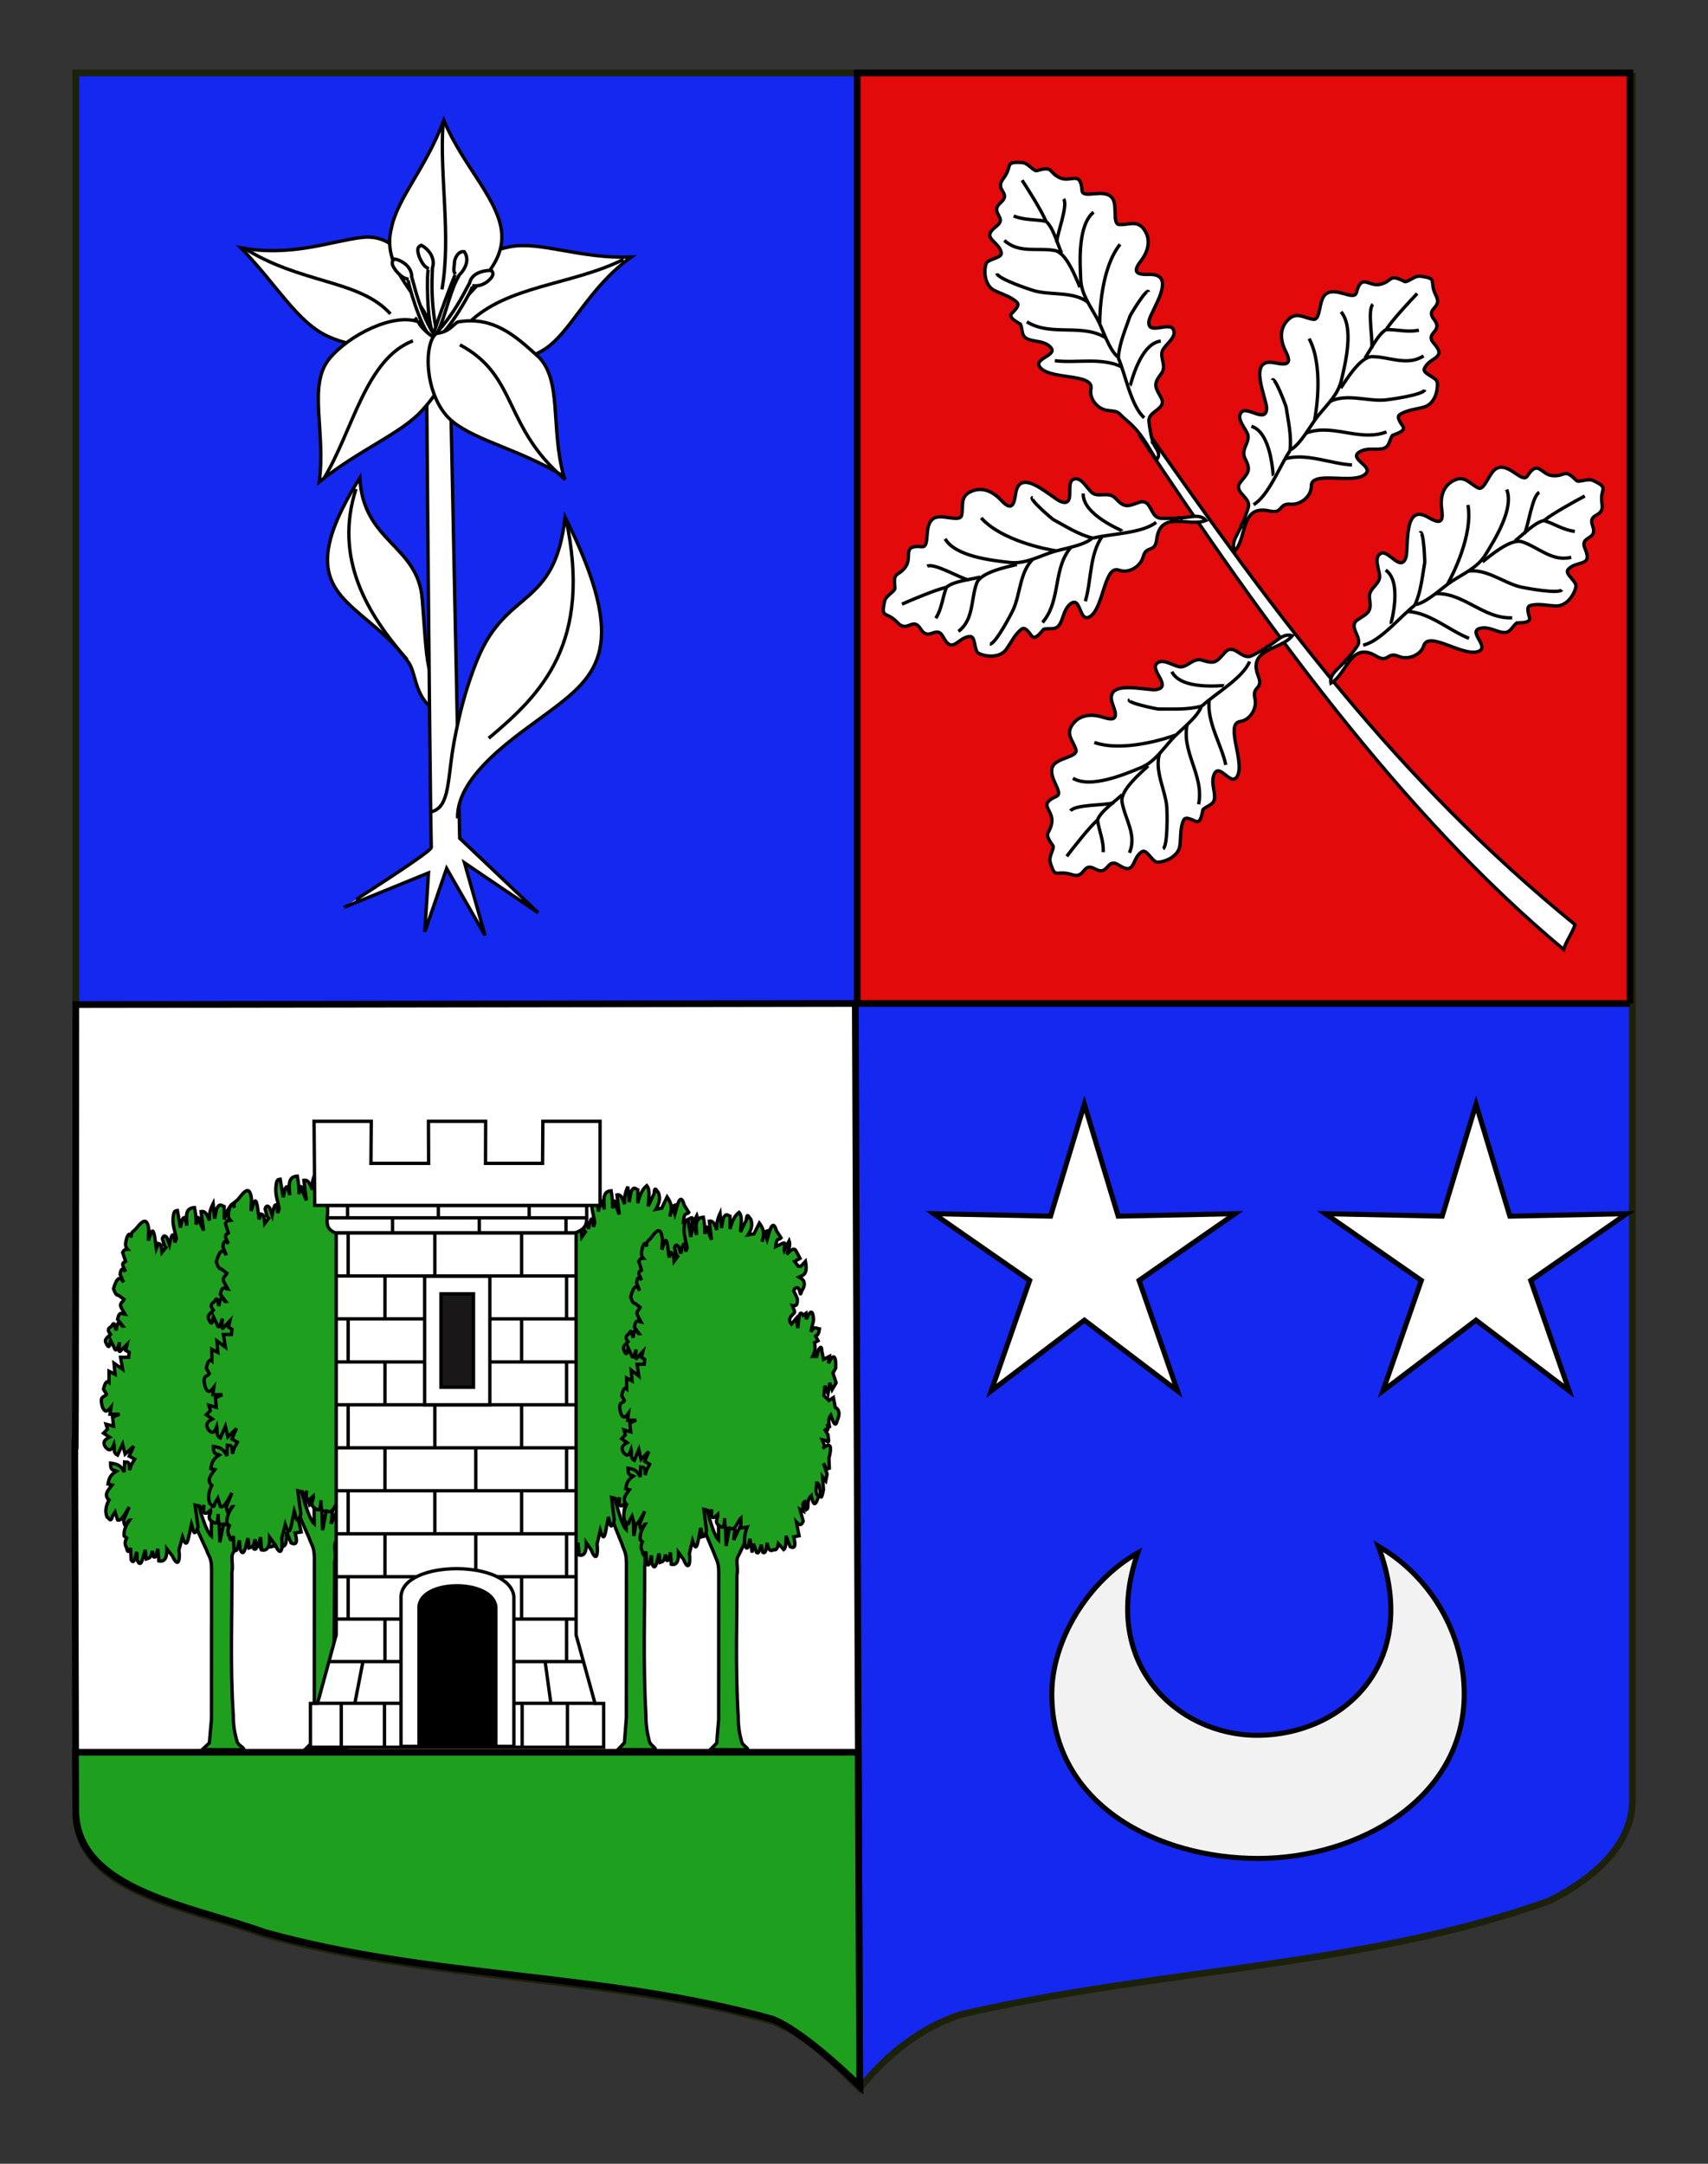 <?xml version="1.0" encoding="utf-8"?>
<!-- Generator: Adobe Illustrator 15.1.0, SVG Export Plug-In . SVG Version: 6.00 Build 0)  -->
<!DOCTYPE svg PUBLIC "-//W3C//DTD SVG 1.1//EN" "http://www.w3.org/Graphics/SVG/1.1/DTD/svg11.dtd">
<svg version="1.1" id="Blason_Martini" xmlns="http://www.w3.org/2000/svg" xmlns:xlink="http://www.w3.org/1999/xlink" x="0px"
	 y="0px" width="255.119px" height="323.148px" viewBox="0 0 255.119 323.148" enable-background="new 0 0 255.119 323.148"
	 xml:space="preserve">
<rect x="0" y="0" width="255.119" height="323.148" fill="#333333" stroke="none"/>
<path fill="#1428F0" stroke="#1C2209" d="M243.819,10.891c-78,0-154.501,0-232.501,0c0,135.583,0,149.083,0,259.75
	c0,12.043,17.098,14.25,28.1,18.25c25,7,51,6,76,13c5,2,9,6,12.997,10c4-5,9-9,15-11c30-7,60-7,88-17c6-3,12.406-8,12.406-15
	C243.819,245.35,243.819,147.266,243.819,10.891"/>
<polyline fill="#E20A0A" stroke="#000000" points="243.451,149.864 128.048,149.864 128.048,10.891 243.451,10.891 243.451,149.864 
	"/>
<path fill="#FFFFFF" stroke="#000000" d="M11.317,150.034c0,135.583-0.324-0.172,0,120.271c0.032,12.043,17.098,14.25,28.1,18.25
	c25,7,51,6,76,13c5,2,12.997,10,12.997,10l-0.662-161.692L11.317,150.034z"/>
<g id="Lys">
	<path id="path6021" fill="#FFFFFF" stroke="#000000" stroke-width="0.5" d="M66.968,103.353c-3.4-0.83-3.167-4.795-3.902-13.889
		c-0.658-8.135-8.835-8.447-9.317-18.102c-8.365,13.363-4.433,16.617,1.036,21.214c2.054,1.726,4.324,3.641,6.243,6.348
		c1.054,1.489,0.894,4.323,2.97,6.392"/>
	<path id="path6183" fill="#FFFFFF" stroke="#000000" stroke-width="0.5" d="M53.17,73.029c-3.312,10.358,1.637,18.616,7.644,25.48"
		/>
	<path id="path5941" fill="#FFFFFF" stroke="#000000" stroke-width="0.5" d="M51.326,135.533l12.68-5.173l-0.559,8.805l3.264-9.473
		l5.74,10.012l-3.071-10.846l11.012,7.459l-11.731-11.13l-1.752-85.65c0,0-3.323-1.108-3.323,0c0,1.036,0.582,76.805,0.837,87.019
		C64.439,127.264,51.303,135.509,51.326,135.533z"/>
	<path id="path5943" fill="#FFFFFF" stroke="#000000" stroke-width="0.5" d="M64.471,121.218c2.782-0.69,2.345-5.025,3.348-10.387
		c0.658-3.519,1.602-7.72,3.489-12.33c4.404-10.753,11.538-7.469,13.105-21.27c9.682,19.442,4.894,23.611-2.38,29.063
		c-4.57,3.429-13.891,9.357-13.684,15.917"/>
	<path id="path6181" fill="none" stroke="#000000" stroke-width="0.5" d="M84.547,77.499c3.9,18.46-3.525,26.052-11.544,32.75"/>
	<path id="path5874" fill="#FFFFFF" stroke="#000000" stroke-width="0.5" d="M74.59,51.574c-2.072,0.5-3.882,1.816-6.574,0.39
		c1.001,3.062-0.983,4.47-3.404,5.638c-1.351-1.833-3.789-3.249-2.404-6.132c-2.661,1.231-4.754,0.585-6.412-1.496
		c1.471-2.706,3.2-3.91,5.089-4.181c-1.642-1.938-0.977-4.27-0.56-6.562c2.226,0.828,4.857,1.271,5.548,3.547
		c1.532-2.477,3.841-2.386,6.068-2.559c-0.289,2.157,1.484,4.565-1.66,6.374C73.567,47.498,73.823,49.641,74.59,51.574z"/>
	<g id="g5834" transform="matrix(0.875,0.483,0.483,-0.875,-332.438,634.974)">
		<path id="path5836" fill="#FFFFFF" stroke="#000000" stroke-width="0.5" d="M67.336,707.017
			c6.315-1.785,10.845-0.877,13.258,3.473c2.304,4.151,1.29,11.24,4.732,18.422c-6.53-3.953-13.079-4.451-16.631-7.428
			c-3.583-3-4.914-6.766-3.312-12.07"/>
		<path id="path5838" fill="#FFFFFF" stroke="#000000" stroke-width="0.5" d="M84.487,728.043
			c-4.909-7.114-13.425-11.822-15.683-19.552"/>
	</g>
	<g id="g5840">
		<path id="path5842" fill="#FFFFFF" stroke="#000000" stroke-width="0.5" d="M62.31,47.456c-4.663,4.619-8.651,4.834-13.205,2.832
			c-4.701-2.064-7.822-7.876-13.137-13.279c7.628,1.397,13.601-1.037,18.149-1.553c4.643-0.525,7.573,3.541,8.741,8.96"/>
		<path id="path5844" fill="#FFFFFF" stroke="#000000" stroke-width="0.5" d="M36.326,36.962c8.527,5.481,17.305,4.733,21.993,9.917
			"/>
	</g>
	<path id="path5854" fill="#FFFFFF" stroke="#000000" stroke-width="0.5" d="M67.085,47.397c3.005-4.229,7.963-7.15,7.874-12.134
		c-0.09-5.134-5.743-10.308-8.675-17.296c-2.67,7.15-6.87,11.526-7.812,16.063c-1.455,5.81,3.388,9.104,5.909,14.421"/>
	<path id="path5856" fill="#FFFFFF" stroke="#000000" stroke-width="0.5" d="M66.176,18.495c-0.546,7.631,1.246,16.856-0.165,24.73"
		/>
	<path id="path5877" fill="#FFFFFF" stroke="#000000" stroke-width="0.5" d="M64.73,49.588c-0.971-0.754-1.043-9.499-0.695-9.46
		c-0.614-0.269-0.965-0.75-1.406-1.754c-0.149-0.512-0.551-1.454,0.311-1.743c1.208,0.646,2.108,2.047,1.652,3.365l-0.028,0.967
		c-0.125,2.436,0.034,5.417,0.551,7.999l0.272,0.899"/>
	<path id="path5881" fill="#FFFFFF" stroke="#000000" stroke-width="0.5" d="M65.541,50.086c1.218-0.159,5.339-7.287,5.02-7.432
		c0.666,0.079,1.35,0.044,2.24-0.594c0.388-0.367,1.208-0.977,0.612-1.661c-1.367-0.055-2.993,0.493-3.266,1.859l-0.465,0.852
		c-1.125,2.162-2.406,4.275-4.159,6.243l-0.69,0.635"/>
	<path id="path5885" fill="#FFFFFF" stroke="#000000" stroke-width="0.5" d="M64.757,50.029c0.086-0.885,3.208-9.195,3.288-9.087
		c-0.433-0.512-0.193-0.823-0.15-1.917c0.092-0.525,0.545-1.561,1.446-1.44c0.8,1.11,0.248,2.503-0.741,3.487l-0.45,0.857
		c-1.043,2.179-1.678,5.31-2.769,7.708l-0.111,0.694"/>
	<path id="path5883" fill="#FFFFFF" stroke="#000000" stroke-width="0.5" d="M64.248,50.049c-1.153-0.428-3.58-8.298-3.235-8.365
		c-0.665-0.072-1.146-0.428-1.869-1.248c-0.297-0.445-0.961-1.222-0.227-1.756c1.344,0.254,2.625,1.318,2.585,2.712l0.266,0.932
		c0.613,2.357,1.389,4.705,2.659,7.013l0.531,0.774"/>
	<path id="path5848" fill="#FFFFFF" stroke="#000000" stroke-width="0.5" d="M64.76,49.962c0.625,1.195-2.145-1.146-2.234-1.886
		c-3.706-1.429-10.468,1.983-13.349,5.528c-3.236,3.984-0.472,10.87-1.498,18.379c5.933-4.802,12.198-7.204,15.313-10.633
		C66.134,57.892,68.164,54.454,64.76,49.962z"/>
	<path id="path5850" fill="#FFFFFF" stroke="#000000" stroke-width="0.5" d="M48.358,71.489c4.38-7.215,6.235-17.842,13.317-20.589"
		/>
	<path id="path5826" fill="#FFFFFF" stroke="#000000" stroke-width="0.5" d="M65.206,49.795c1.933-0.203,2.447-1.341,3.195-1.716
		c5.348-0.911,8.624,2.156,11.834,5.032c3.823,3.427,1.943,10.705,3.977,18.006c-6.53-3.954-12.824-5.203-16.476-8.053
		C63.293,59.593,63.212,51.107,65.206,49.795z"/>
	<path id="path8119" fill="#FFFFFF" stroke="#000000" stroke-width="0.5" d="M68.697,51.498c8.738,4.657,6.384,12.257,15.753,20.144
		"/>
</g>
<path fill="#F2F2F2" stroke="#000000" stroke-width="0.75" d="M157.106,252.978c0,16.716,16.041,24.571,30.801,24.571
	c14.918,0,30.8-8.858,30.8-24.571c0-8.795-4.813-17.386-12.833-22.064c6.576,17.551-5.294,28.249-18.128,28.249
	c-11.709,0-23.581-10.53-17.806-27.247C162.562,236.094,157.106,244.954,157.106,252.978z"/>
<polygon fill="#FFFFFF" stroke="#000000" stroke-width="0.75" points="220.47,164.915 225.519,181.629 242.974,181.264 
	228.638,191.228 234.378,207.716 220.47,197.162 206.564,207.716 212.304,191.228 197.97,181.264 215.421,181.629 "/>
<polygon fill="#FFFFFF" stroke="#000000" stroke-width="0.75" points="161.97,164.915 167.019,181.629 184.474,181.264 
	170.138,191.228 175.878,207.716 161.97,197.162 148.064,207.716 153.804,191.228 139.47,181.264 156.921,181.629 "/>
<g>
	<path id="Tige" fill="#FFFFFF" stroke="#000000" stroke-width="0.5" stroke-miterlimit="10" d="M170.222,65.029
		c18.256,27.554,38.953,56.422,63.338,76.771c0.199-0.926,1.483-2.795,1.683-3.718c-26.795-21.854-44.587-46.055-64.374-74.365
		C170.653,64.155,170.437,64.591,170.222,65.029z"/>
	<g id="Feuille_2_">
		<path id="path23_2_" fill="#FFFFFF" stroke="#000000" stroke-width="0.5" d="M172.128,65.525c0.008,1.289,1.604,1.989,0.602,3.168
			c-1.479-2.375-2.306-4.095-4.336-5.812c-1.625-1.371-1.028-1.396-2.912-1.579c-1.52-0.146-2.83-1.75-2.532-3.221
			c0.489-2.424-6.384-1.259-7.685-3.347c-0.849-1.365,3.412-1.713,1.267-3.203c-0.86-0.597-1.999-0.501-2.951-0.862
			c-1.126-0.425-0.761-1.395-1.169-2.266c-0.303-0.22-1.871-0.92-1.301-1.577c0.244-0.28,1.272-1.159,0.826-1.626
			c-0.862-0.904-2.369-1.281-3.453-1.847c-1.313-0.687-1.59-2.611-1.209-3.922c0.234-0.806,2.449-0.842,2.281-1.688
			c-0.365-1.841-3.158-2.092-0.727-3.955c1.747-1.34-1.135-1.961,0.639-3.52c1.68-1.479-0.977-1.818,0.365-3.556
			c1.547-2.006,0.025-2.58,2.85-2.43c0.91,0.048,1.696,1.351,2.209,1.2c2.533-0.744,1.639,0.225,3.385,1.058
			c1.668,0.798,3.121-1.165,3.338,1.889c0.097,1.379,3.23-0.379,4.48,1.092c0.893,1.047-0.022,3.958,1.104,4.02
			c1.372,0.074,2.653-0.713,3.667,0.696c1.152,1.602,0.604,3.354-0.479,4.77c-1.324,1.736-0.56,2.016,1.299,1.977
			c4.311-0.09,0.177,5.483-0.058,6.911c-0.374,2.278,2.888,0.175,3.574,1.206c0.791,1.186-1.289,2.421-1.597,3.331
			c-0.353,1.051,0.686,2.273-0.135,3.354c-1.213,1.592-0.986,1.906-0.052,3.587c0.929,1.67-1.632,1.921-1.808,3.302
			C171.55,63.173,172.134,66.23,172.128,65.525C172.136,66.828,172.128,65.431,172.128,65.525z"/>
		<path id="path26_27_" fill="#FFFFFF" stroke="#000000" stroke-width="0.5" d="M158.56,37.794
			c-0.549-1.216-1.264-3.886-2.328-4.734c-1.594-0.331-3.291-0.153-4.816-0.813"/>
		<path id="path26_26_" fill="#FFFFFF" stroke="#000000" stroke-width="0.5" d="M161.306,42.893
			c-0.617-1.428-2.018-5.15-3.744-5.476c-2.498-0.471-5.434,0.483-7.541-1.518"/>
		<path id="path26_25_" fill="#FFFFFF" stroke="#000000" stroke-width="0.5" d="M162.606,45.216
			c-2.203-1.737-5.446-1.089-8.01-1.759c-0.652-0.171-5.594-1.807-5.688-2.624"/>
		<path id="path26_24_" fill="#FFFFFF" stroke="#000000" stroke-width="0.5" d="M165.531,50.688
			c-3.647-2.592-8.337-0.292-12.152-2.617"/>
		<path id="path26_23_" fill="#FFFFFF" stroke="#000000" stroke-width="0.5" d="M163.142,53.82"/>
		<path id="path26_22_" fill="#FFFFFF" stroke="#000000" stroke-width="0.5" d="M167.584,54.81
			c-3.004-1.493-6.821-0.532-10.03-0.938"/>
		<path id="path26_21_" fill="#FFFFFF" stroke="#000000" stroke-width="0.5" d="M170.911,62.389
			c-1.969-1.719-2.828-6.545-3.863-8.903"/>
		<path id="path26_20_" fill="#FFFFFF" stroke="#000000" stroke-width="0.5" d="M173.377,50.943
			c-3.142,0.368-4.479,6.565-4.565,6.631"/>
		<path id="path26_19_" fill="#FFFFFF" stroke="#000000" stroke-width="0.5" d="M152.664,26.915
			c0.952,1.457,2.874,4.487,3.548,6.089"/>
		<path id="path27_3_" fill="#FFFFFF" stroke="#000000" stroke-width="0.5" d="M163.343,31.687
			c-2.351,1.952-2.048,7.355-1.914,10.09c0.103,2.149,1.385,3.848,2.448,5.801c0.834,1.53,1.769,4.708,3.165,5.8
			c0.169-2.16,1.059-4.174,1.758-6.197c0.068-0.192,2.566-4.354,2.76-3.566"/>
		<path id="path28_6_" fill="#FFFFFF" stroke="#000000" stroke-width="0.5" d="M158.875,29.714c0.699,0.988-1.044,5.311-1.026,6.498
			"/>
		<path id="path28_5_" fill="#FFFFFF" stroke="#000000" stroke-width="0.5" d="M167.3,36.495
			c-2.807,3.486-3.049,10.209-3.027,11.792"/>
	</g>
	<g id="Feuille_1_">
		<path id="path23" fill="#FFFFFF" stroke="#000000" stroke-width="0.5" d="M185.474,78.227c-0.135,0.692,1-2.207,1.033-2.705
			c0.079-1.392-2.392-2.106-1.174-3.579c1.227-1.48,1.506-1.747,0.607-3.534c-0.61-1.213,0.633-2.225,0.479-3.322
			c-0.133-0.952-1.954-2.546-0.958-3.567c0.861-0.888,3.682,1.778,3.733-0.531c0.03-1.444-3.011-7.682,1.209-6.803
			c1.821,0.38,2.625,0.245,1.641-1.703c-0.804-1.591-1.026-3.415,0.402-4.779c1.254-1.198,2.368-0.188,3.731-0.012
			c1.121,0.146,0.754-2.883,1.822-3.749c1.499-1.216,4.255,1.086,4.605-0.253c0.772-2.961,1.842-0.766,3.629-1.243
			c1.867-0.5,1.166-1.615,3.52-0.419c0.477,0.242,1.487-0.896,2.393-0.775c2.804,0.37,1.203,0.655,2.355,2.91
			c0.999,1.954-1.674,1.801-0.292,3.562c1.457,1.855-1.491,1.938-0.019,3.574c2.047,2.278-0.743,2.015-1.438,3.758
			c-0.319,0.801,1.851,1.242,1.933,2.074c0.135,1.359-0.49,3.201-1.906,3.636c-1.169,0.357-2.719,0.452-3.734,1.182
			c-0.525,0.377,0.327,1.429,0.516,1.75c0.441,0.751-1.229,1.151-1.566,1.312c-0.561,0.782-0.381,1.804-1.562,2.015
			c-1.004,0.181-2.105-0.124-3.062,0.307c-2.38,1.072,1.742,2.194,0.658,3.38c-1.66,1.817-8.205-0.589-8.166,1.884
			c0.022,1.499-1.562,2.837-3.082,2.702c-1.882-0.166-1.077,1.487-3.147,1.019c-4.406-0.996-3.299,3.889-5.188,5.954
			C183.673,80.925,185.23,79.492,185.474,78.227C185.49,78.133,185.228,79.507,185.474,78.227z"/>
		<path id="path26_4_" fill="#FFFFFF" stroke="#000000" stroke-width="0.5" d="M211.935,49.307
			c-1.621,0.367-3.258-0.117-4.887-0.084c-1.199,0.639-2.392,3.134-3.156,4.229"/>
		<path id="path26_5_" fill="#FFFFFF" stroke="#000000" stroke-width="0.5" d="M212.636,53.156
			c-2.438,1.579-5.148,0.104-7.691,0.109c-1.756,0.005-3.816,3.406-4.684,4.695"/>
		<path id="path26_9_" fill="#FFFFFF" stroke="#000000" stroke-width="0.5" d="M212.824,58.21c-0.242,0.785-5.399,1.488-6.073,1.536
			c-2.643,0.189-5.713-1.043-8.195,0.262"/>
		<path id="path26_6_" fill="#FFFFFF" stroke="#000000" stroke-width="0.5" d="M207.103,64.504
			c-4.176,1.584-8.363-1.534-12.426,0.348"/>
		<path id="path26_8_" fill="#FFFFFF" stroke="#000000" stroke-width="0.5" d="M196.452,68.366"/>
		<path id="path26_10_" fill="#FFFFFF" stroke="#000000" stroke-width="0.5" d="M201.937,69.441
			c-3.229-0.188-6.805-1.832-10.032-0.916"/>
		<path id="path26_7_" fill="#FFFFFF" stroke="#000000" stroke-width="0.5" d="M192.675,67.322
			c-1.453,2.129-3.181,6.718-5.432,8.045"/>
		<path id="path26_2_" fill="#FFFFFF" stroke="#000000" stroke-width="0.5" d="M190.19,71.018c-0.073-0.078-0.252-6.417-3.274-7.354
			"/>
		<path id="path26_1_" fill="#FFFFFF" stroke="#000000" stroke-width="0.5" d="M207.079,49.173c0.956-1.451,3.4-4.076,4.604-5.337"
			/>
		<path id="path27_1_" fill="#FFFFFF" stroke="#000000" stroke-width="0.5" d="M190.044,56.791c0.335-0.738,2.029,3.81,2.061,4.012
			c0.32,2.117,0.822,4.261,0.593,6.413c1.575-0.814,3.075-3.768,4.174-5.121c1.405-1.725,2.976-3.158,3.474-5.254
			c0.631-2.664,1.918-7.919-0.035-10.269"/>
		<path id="path28_2_" fill="#FFFFFF" stroke="#000000" stroke-width="0.5" d="M204.884,52.027c0.234-1.165-0.686-5.735,0.18-6.578"
			/>
		<path id="path28_1_" fill="#FFFFFF" stroke="#000000" stroke-width="0.5" d="M196.355,62.719c0.311-1.55,1.307-8.205-0.818-12.146
			"/>
	</g>
	<g id="Feuille_3_">
		<path id="path23_3_" fill="#FFFFFF" stroke="#000000" stroke-width="0.5" d="M201.034,98.51c-0.344,0.615,1.643-1.781,1.827-2.246
			c0.513-1.294-1.609-2.749,0.01-3.766c1.629-1.021,1.978-1.188,1.687-3.167c-0.199-1.342,1.299-1.912,1.498-3.003
			c0.172-0.945-1.056-3.029,0.211-3.687c1.097-0.573,2.939,2.844,3.711,0.667c0.48-1.361-0.449-8.24,3.283-6.08
			c1.609,0.93,2.414,1.056,2.09-1.104c-0.263-1.763,0.101-3.562,1.883-4.411c1.568-0.744,2.309,0.563,3.55,1.161
			c1.017,0.489,1.618-2.503,2.905-2.99c1.805-0.684,3.701,2.368,4.451,1.204c1.662-2.568,1.989-0.147,3.836-0.041
			c1.931,0.111,1.615-1.168,3.473,0.706c0.377,0.379,1.695-0.384,2.518,0.016c2.545,1.229,0.936,0.998,1.322,3.502
			c0.335,2.169-2.156,1.185-1.395,3.291c0.799,2.22-2.025,1.373-1.141,3.389c1.23,2.805-1.336,1.678-2.544,3.116
			c-0.554,0.659,1.368,1.761,1.183,2.576c-0.299,1.333-1.467,2.885-2.949,2.854c-1.225-0.026-2.723-0.422-3.916-0.049
			c-0.618,0.194-0.139,1.459-0.061,1.824c0.184,0.849-1.527,0.706-1.898,0.753c-0.779,0.565-0.928,1.591-2.116,1.422
			c-1.011-0.144-1.962-0.778-3.003-0.669c-2.596,0.271,0.965,2.632-0.436,3.417c-2.148,1.203-7.607-3.133-8.346-0.773
			c-0.449,1.432-2.369,2.203-3.773,1.599c-1.736-0.749-1.49,1.073-3.31-0.021c-3.87-2.328-4.353,2.659-6.794,4.026
			C198.478,100.508,200.406,99.635,201.034,98.51C201.08,98.427,200.399,99.649,201.034,98.51z"/>
		<path id="path26_36_" fill="#FFFFFF" stroke="#000000" stroke-width="0.5" d="M235.233,79.353
			c-1.653-0.158-3.055-1.132-4.612-1.611c-1.34,0.228-3.254,2.223-4.324,3.023"/>
		<path id="path26_35_" fill="#FFFFFF" stroke="#000000" stroke-width="0.5" d="M234.69,83.227c-2.812,0.732-4.92-1.518-7.338-2.311
			c-1.668-0.547-4.69,2.038-5.918,2.99"/>
		<path id="path26_34_" fill="#FFFFFF" stroke="#000000" stroke-width="0.5" d="M233.286,88.086c-0.479,0.669-5.594-0.28-6.25-0.446
			c-2.566-0.65-5.096-2.783-7.863-2.323"/>
		<path id="path26_33_" fill="#FFFFFF" stroke="#000000" stroke-width="0.5" d="M225.877,92.267
			c-4.462,0.195-7.46-4.082-11.905-3.568"/>
		<path id="path26_32_" fill="#FFFFFF" stroke="#000000" stroke-width="0.5" d="M214.556,92.591"/>
		<path id="path26_31_" fill="#FFFFFF" stroke="#000000" stroke-width="0.5" d="M219.422,95.335
			c-3.006-1.192-5.886-3.877-9.237-4.018"/>
		<path id="path26_30_" fill="#FFFFFF" stroke="#000000" stroke-width="0.5" d="M211.294,90.415
			c-2.046,1.567-5.127,5.381-7.682,5.937"/>
		<path id="path26_29_" fill="#FFFFFF" stroke="#000000" stroke-width="0.5" d="M207.776,93.146
			c-0.043-0.099,1.773-6.173-0.803-8.012"/>
		<path id="path26_28_" fill="#FFFFFF" stroke="#000000" stroke-width="0.5" d="M230.666,77.704c1.36-1.079,4.509-2.806,6.046-3.624
			"/>
		<path id="path27_4_" fill="#FFFFFF" stroke="#000000" stroke-width="0.5" d="M212.105,79.592c0.549-0.597,0.731,4.252,0.697,4.455
			c-0.363,2.11-0.556,4.303-1.451,6.276c1.752-0.282,4.103-2.615,5.569-3.553c1.875-1.198,3.815-2.065,4.946-3.9
			c1.436-2.33,4.305-6.917,3.189-9.761"/>
		<path id="path28_8_" fill="#FFFFFF" stroke="#000000" stroke-width="0.5" d="M227.687,79.724c0.586-1.033,1.146-5.66,2.234-6.189"
			/>
		<path id="path28_7_" fill="#FFFFFF" stroke="#000000" stroke-width="0.5" d="M216.233,87.201
			c0.781-1.374,3.812-7.382,3.033-11.789"/>
	</g>
	<g id="Feuille">
		<path id="path23_1_" fill="#FFFFFF" stroke="#000000" stroke-width="0.5" d="M175.983,77.306c1.273,0.202,3.152-0.771,4.152,0.412
			c-2.584,1.07-6.801-1.636-7.365,2.846c-0.267,2.107-1.545,0.787-2.029,2.612c-0.395,1.479-2.189,2.512-3.592,1.979
			c-2.312-0.879-2.278,6.093-4.553,7.036c-1.483,0.616-1.137-3.644-2.955-1.771c-0.729,0.752-0.817,1.892-1.33,2.773
			c-0.604,1.04-1.5,0.521-2.426,0.784c-0.268,0.261-1.213,1.695-1.769,1.025c-0.236-0.288-0.935-1.445-1.47-1.081
			c-1.03,0.705-1.649,2.13-2.385,3.108c-0.889,1.183-2.836,1.142-4.066,0.553c-0.754-0.359-0.432-2.551-1.293-2.522
			c-1.875,0.059-2.579,2.772-4.021,0.07c-1.037-1.94-2.119,0.803-3.367-1.199c-1.184-1.899-1.951,0.666-3.449-0.94
			c-1.728-1.852-2.541-0.445-1.935-3.206c0.196-0.891,1.611-1.455,1.546-1.984c-0.322-2.62,0.488-1.579,1.594-3.166
			c1.059-1.517-0.642-3.271,2.404-2.986c1.379,0.129,0.155-3.248,1.807-4.244c1.179-0.709,3.902,0.667,4.148-0.436
			c0.299-1.344-0.273-2.734,1.282-3.506c1.769-0.876,3.407-0.048,4.629,1.249c1.496,1.59,1.897,0.879,2.161-0.96
			c0.613-4.27,5.441,0.718,6.809,1.182c2.188,0.738,0.644-2.821,1.771-3.329c1.3-0.589,2.179,1.665,3.029,2.113
			c0.978,0.519,2.354-0.306,3.285,0.682c1.373,1.454,1.719,1.282,3.529,0.633c1.799-0.646,1.631,1.923,2.965,2.321
			C173.569,77.495,176.683,77.416,175.983,77.306C177.271,77.512,175.892,77.292,175.983,77.306z"/>
		<path id="path26_18_" fill="#FFFFFF" stroke="#000000" stroke-width="0.5" d="M146.416,86.181
			c-1.29,0.345-4.042,0.615-5.051,1.527c-0.586,1.521-0.687,3.225-1.587,4.62"/>
		<path id="path26_17_" fill="#FFFFFF" stroke="#000000" stroke-width="0.5" d="M151.894,84.304
			c-1.508,0.375-5.408,1.151-6.012,2.801c-0.873,2.388-0.408,5.438-2.724,7.193"/>
		<path id="path26_16_" fill="#FFFFFF" stroke="#000000" stroke-width="0.5" d="M154.397,83.398
			c-2.071,1.89-1.959,5.198-3.037,7.616c-0.274,0.616-2.692,5.225-3.514,5.187"/>
		<path id="path26_15_" fill="#FFFFFF" stroke="#000000" stroke-width="0.5" d="M160.274,81.404
			c-3.152,3.174-1.648,8.178-4.561,11.562"/>
		<path id="path26_14_" fill="#FFFFFF" stroke="#000000" stroke-width="0.5" d="M162.974,84.268"/>
		<path id="path26_13_" fill="#FFFFFF" stroke="#000000" stroke-width="0.5" d="M164.673,80.048
			c-1.961,2.723-1.635,6.645-2.559,9.744"/>
		<path id="path26_12_" fill="#FFFFFF" stroke="#000000" stroke-width="0.5" d="M172.694,77.997
			c-2.018,1.664-6.92,1.728-9.414,2.364"/>
		<path id="path26_11_" fill="#FFFFFF" stroke="#000000" stroke-width="0.5" d="M161.804,73.701
			c-0.152,3.16,5.748,5.491,5.797,5.586"/>
		<path id="path26_3_" fill="#FFFFFF" stroke="#000000" stroke-width="0.5" d="M134.722,90.228c1.594-0.702,4.897-2.106,6.586-2.509
			"/>
		<path id="path27_2_" fill="#FFFFFF" stroke="#000000" stroke-width="0.5" d="M141.168,80.472c1.544,2.635,6.923,3.217,9.642,3.529
			c2.14,0.247,4.024-0.743,6.125-1.474c1.646-0.574,4.933-0.978,6.237-2.179c-2.103-0.52-3.946-1.725-5.829-2.743
			c-0.179-0.099-3.877-3.241-3.07-3.304"/>
		<path id="path28_4_" fill="#FFFFFF" stroke="#000000" stroke-width="0.5" d="M138.493,84.557c1.09-0.527,5.07,1.892,6.246,2.07"/>
		<path id="path28_3_" fill="#FFFFFF" stroke="#000000" stroke-width="0.5" d="M146.556,77.347
			c2.983,3.338,9.578,4.672,11.144,4.906"/>
	</g>
	<g id="Feuille_4_">
		<path id="path23_4_" fill="#FFFFFF" stroke="#000000" stroke-width="0.5" d="M189.189,96.602c1.213-0.438,2.383-2.199,3.83-1.649
			c-1.741,2.188-6.74,1.863-5.065,6.056c0.786,1.975-0.972,1.437-0.513,3.27c0.373,1.485-0.699,3.257-2.184,3.469
			c-2.447,0.351,0.956,6.435-0.576,8.36c-1.002,1.258-2.758-2.637-3.442-0.119c-0.275,1.013,0.198,2.052,0.178,3.07
			c-0.024,1.201-1.06,1.184-1.743,1.861c-0.107,0.358-0.238,2.07-1.05,1.753c-0.346-0.135-1.519-0.812-1.81-0.232
			c-0.561,1.115-0.411,2.662-0.582,3.874c-0.204,1.465-1.928,2.371-3.291,2.452c-0.832,0.049-1.611-2.023-2.354-1.582
			c-1.611,0.961-0.912,3.675-3.482,2.01c-1.848-1.196-1.465,1.728-3.527,0.58c-1.956-1.089-1.385,1.528-3.473,0.848
			c-2.408-0.786-2.439,0.841-3.246-1.87c-0.258-0.873,0.705-2.053,0.394-2.483c-1.552-2.138-0.339-1.619-0.141-3.542
			c0.192-1.841-2.146-2.552,0.659-3.778c1.268-0.553-1.438-2.916-0.476-4.589c0.688-1.19,3.737-1.304,3.419-2.39
			c-0.388-1.319-1.561-2.261-0.574-3.688c1.121-1.623,2.959-1.692,4.654-1.148c2.08,0.666,2.086-0.149,1.426-1.887
			c-1.531-4.032,5.107-2.006,6.529-2.264c2.273-0.411-0.801-2.779-0.062-3.77c0.854-1.143,2.713,0.403,3.675,0.385
			c1.106-0.021,1.911-1.409,3.204-0.996c1.906,0.607,2.125,0.29,3.396-1.155c1.263-1.435,2.359,0.893,3.718,0.596
			C187.167,97.936,189.855,96.361,189.189,96.602C190.415,96.158,189.101,96.633,189.189,96.602z"/>
		<path id="path26_45_" fill="#FFFFFF" stroke="#000000" stroke-width="0.5" d="M167.614,118.683
			c-0.963,0.926-3.24,2.494-3.682,3.781c0.225,1.615,0.961,3.153,0.85,4.812"/>
		<path id="path26_44_" fill="#FFFFFF" stroke="#000000" stroke-width="0.5" d="M171.496,114.388
			c-1.138,1.059-4.174,3.626-3.903,5.361c0.395,2.514,2.278,4.957,1.102,7.613"/>
		<path id="path26_43_" fill="#FFFFFF" stroke="#000000" stroke-width="0.5" d="M173.251,112.383
			c-0.9,2.657,0.801,5.497,1.029,8.136c0.058,0.673,0.174,5.876-0.562,6.24"/>
		<path id="path26_42_" fill="#FFFFFF" stroke="#000000" stroke-width="0.5" d="M177.427,107.793
			c-1.221,4.305,2.516,7.953,1.607,12.325"/>
		<path id="path26_41_" fill="#FFFFFF" stroke="#000000" stroke-width="0.5" d="M181.175,108.993"/>
		<path id="path26_40_" fill="#FFFFFF" stroke="#000000" stroke-width="0.5" d="M180.619,104.477
			c-0.397,3.331,1.787,6.604,2.479,9.764"/>
		<path id="path26_39_" fill="#FFFFFF" stroke="#000000" stroke-width="0.5" d="M186.646,98.799
			c-0.961,2.433-5.219,4.86-7.094,6.626"/>
		<path id="path26_38_" fill="#FFFFFF" stroke="#000000" stroke-width="0.5" d="M175.034,100.314
			c1.398,2.838,7.688,2.021,7.777,2.08"/>
		<path id="path26_37_" fill="#FFFFFF" stroke="#000000" stroke-width="0.5" d="M159.341,127.888
			c1.055-1.387,3.266-4.215,4.549-5.385"/>
		<path id="path27_5_" fill="#FFFFFF" stroke="#000000" stroke-width="0.5" d="M160.259,116.23
			c2.627,1.557,7.613-0.539,10.146-1.581c1.991-0.818,3.161-2.598,4.646-4.255c1.161-1.298,3.842-3.242,4.401-4.927
			c-2.091,0.564-4.286,0.403-6.429,0.423c-0.205,0.001-4.961-0.959-4.285-1.405"/>
		<path id="path28_10_" fill="#FFFFFF" stroke="#000000" stroke-width="0.5" d="M159.896,121.097c0.697-0.987,5.354-0.8,6.467-1.212
			"/>
		<path id="path28_9_" fill="#FFFFFF" stroke="#000000" stroke-width="0.5" d="M163.459,110.884
			c4.226,1.479,10.644-0.549,12.126-1.101"/>
	</g>
</g>
<g id="Bosquet_dextre">
	<g id="g7256_1_" transform="translate(-17.581,-735.996)">
		<path id="path1910_1_" fill="#1EA01E" stroke="#000000" stroke-width="0.5" d="M45.679,955.505l-1.621-2.209
			c1.448,0.947,1.002,3.817,2.629,10.022c0.347,1.318,1.106,2.747,1.735,4.141c0.279,0.871,0.758,1.148,0.766,2.824l-0.014,22.399
			l-0.322,3.615l-1.068,0.999l6.236,0.021c-0.034-0.418-0.698-0.534-0.996-1.14c-0.411-1.349-0.597-2.451-0.599-3.957
			c-0.493-7.495-0.168-14.989-0.211-21.378c0.247-1.247-0.235-2.316,0.197-2.955c0.283-0.413,1.274-2.474,1.993-3.779
			c1.803-3.273,4.459-6.392,5.002-7.138l-2.858-1.054l-4.867,9.502l0.33-2.8l1.822-9.759l-1.104,1.874l-2.312,11.596l-0.101-2.624
			l-0.235-12.289l-2.147,0.637l1.216,8.277l0.009,5.088C47.925,964.373,46.489,957.673,45.679,955.505z"/>
		<path id="path4587_1_" fill="#1EA01E" stroke="#000000" stroke-width="0.5" d="M47.388,960.914l-0.676-0.15l0.451,3.28
			c-0.66,1.845-0.742,0.241-0.976-0.446l-0.451,2.087c-0.301,1.357-0.601,0.695-0.901-0.149l-0.526,1.938
			c0.21,1.668-0.158,2.721-0.977,0.896l-0.826-1.045c0.038,1.322-0.329,1.977-1.202,1.79l-0.15-1.79
			c-0.178,0.463-0.185,1.396-0.601,1.193l-0.226-0.895c-0.201,1.189-0.566,1.07-0.902,1.191l-0.15-1.342
			c-0.333,0.939-0.593,3.007-1.202,1.491l-0.075-1.192c-0.231,0.661-0.349,2.001-0.827,1.192l-0.076-1.789
			c-0.24,0.519-0.465,0.851-0.6,0c-0.181-0.365-0.393-0.712,0-1.49l-0.375-0.299c-0.074-0.968,0.341-1.693,0.825-2.387
			c-0.3,0-0.72,1.782-0.9,0l0.826-1.938c-0.577,0.964-1.152,2.173-1.729,1.938l-0.375-1.19l-0.375,0.596
			c-0.276,1.155-0.551,0.231-0.826,0.149c-0.339-0.845-0.161-1.69,0.3-2.535c-0.837-0.745-0.145-1.491,0.451-2.234l-0.601-0.149
			c0.126-0.646,0.19-1.292,1.277-1.939c-0.374-0.196-0.923,0.085-0.901-1.19c0.716,0.13,1.449,0.126,2.028,1.341l0.075-1.49
			c0.314,0.08,0.737-0.382,0.75,1.193l0.226-0.746l0.525-0.895l-0.825-0.446l0.675-1.492l-1.277,1.192l-0.375-1.49l-0.751,1.641
			c-0.742-0.373-0.404-1.077-0.526-1.641c-0.264,0.682-0.564,1.248-1.276,0.448c-0.316-0.498-0.435-0.995,0.6-1.492l-0.901-0.596
			l0.601-0.598l-0.226-0.746l1.126,0.301l-0.15-1.343l1.052-0.447h-1.428l0.151-1.043c-0.426,0.524-0.851,0.955-1.277,0
			c-0.537-1.865,0.327-1.415,0.601-1.938l-0.451-0.745c0.203-0.923,0.472-1.325,0.825-1.044v-1.64l0.902,0.446l-0.15-1.641
			l1.277,0.896l-0.301-1.789h1.202l0.076-0.746l-0.527-0.298l0.226-0.895l-0.901,0.895c-0.465,0.61-0.264-0.501-0.225-1.192
			c-0.275,0.919-0.551,1.612-0.827,0.746l-0.525-1.044c-0.099,0.558-0.142,1.335-0.549,0.67c-0.094-0.315-0.449-0.535,0-1.044
			l0.549-0.521c-0.297-0.396-0.602-0.797,0.15-1.191c0.455-0.937,0.528,0.012,0.676,0.596c0.351-2.222,0.701-0.551,1.052-0.596
			l-0.826-1.045c0.264-1.356,0.721-0.795,1.127-0.746l-0.525-0.895c-0.456-0.802,0.21-0.92,0.375-1.342l-0.826-0.596
			c-0.218-0.027-0.434-0.04-0.756-1.003c0.502-1.752,1.004-1.896,1.507-0.937l-0.525-1.192c0.131-1.145,0.485-0.751,0.825-0.447
			l-0.375-0.745c-0.199-0.651,0.179-0.585,0.375-0.746l-0.451-1.341c0.251-0.531,0.5-0.421,0.751-0.446
			c-0.472-0.479-0.307-1.06-0.151-1.641c0.25-0.746,0.501-0.896,0.751-0.15c0,0-0.298-0.608,0.376-1.043
			c0.478-0.309,1.863-2.856,2.178-0.147l-0.076,1.639c0.326-0.798,0.651-2.483,0.977-0.447l0.226,1.642l0.3-0.746
			c0.524,0.062,0.458,0.776,0.526,1.343l0.601-0.746c-0.283-0.233-0.372-0.85-0.525-1.341c0.225-0.609,0.45-0.372,0.676-0.15
			l0.375,1.044c0.32-1.646,0.653-2.066,0.825-0.299l0.226-0.595c-0.208-1.119-0.679-2.121-0.451-3.43
			c0.091-0.758,0.355-0.709,0.601-0.745l0.451,2.534c0.158-0.598,0.197-1.479,0.601-1.491l0.375,1.191
			c-0.067-1.221-0.387-2.601,1.126-2.684c0.238,1.167,0.271,1.927,0.226,2.533c0.16-0.436,0.268-1.854,0.525-0.446l0.602,1.343
			l-0.376-2.834c0.716-0.129,0.969,0.66,1.277,1.343c-0.136-0.847,0.096-1.688,0.525-2.534l0.226,2.235l0.3-1.489
			c0.495-0.893,0.78-0.395,1.126-0.3v1.938c0.418-1.504,0.944-2.147,1.502-2.533c0.632,0.677,0.291,1.906,0.225,2.98l0.977-1.789
			c0.125-1.375,0.48-0.318,0.75-0.149c0.369,0.925,0.032,1.673-0.45,2.386l0.976-0.149l0.902-1.639
			c0.498,0.646,0.99,1.301,0.45,2.832c0.176-0.678,0.249-1.494,0.826-1.641c-0.191,0.639-0.128,1.023,0,1.343
			c0.386-1.211,0.908-3.432,1.578-1.343l0.75,1.043c-0.305,0.41-0.74-0.21-0.901,1.343l1.052-0.447
			c0.919-0.492,0.252,0.694,0.375,1.043l0.826-1.49c0.223,0.523-0.04,1.288-0.375,2.087c0.852-0.959,1.332-0.994,1.577-0.446
			l0.601,1.044l-0.902,0.446l0.602,0.746h0.45l0.752-0.746c0.419,2.034-0.386,2.098-1.052,2.387c0.906,0.425,1.162,1.08,0.451,2.087
			c-0.469,1.529-0.045-1.157-1.202-0.299l-0.15,0.299l0.602,1.191c0.103,1.167-0.35,1.133-0.827,1.045l0.375,0.894
			c0.188,0.411-1.492,0.858-0.524,1.938l0.825-0.896l0.226,1.49c0.185-1.077,0.168-3.057,0.901-1.938l0.451-0.299l0.076,0.895
			c0.824-1.71,1.129-1.127,1.201,0.15l-0.451,1.788c0.583-0.999,0.974-0.479,1.426-0.446c-0.125,0.789-0.355,1.168-0.75,0.894
			l0.526,0.895l-0.601,0.3c0.232,0.86,0.029,1.505-0.301,2.085h0.676l0.3-1.041c0.67-0.87,0.459,0.169,0.602,0.446l0.225,1.043
			l0.977-0.448l-0.151,1.044c0.637-1.203,1.304-1.631,1.202,0.746l-0.451,0.745l0.526,1.491l-0.676,1.043l-0.376-1.043l-0.3,1.641
			l-0.526-1.193l-0.15,1.492l0.827,0.744l0.751-0.446l0.3,1.491c0.634,0.298,0.879,0.885,0.301,2.085
			c-0.257,1.026-0.647,0.16-1.052-0.894c-0.519,0.646-0.307,1.293-0.15,1.938l-0.451-0.597c0.383,1.235-0.05,0.961-0.451,0.746
			l0.602,0.896c0.001,0.456,0.38,1.5-0.301,0.895l-0.675-0.148l0.45,1.042l-0.375,0.3c0.887-0.674,1.77-1.055,1.052,1.491
			l0.075,1.49l-0.451,0.146l-0.526-0.895l0.602,1.643l-0.226,1.044l-0.525-0.598l0.151,1.938c-0.704,3.08-0.303-1.152-1.127-1.044
			c0.031,0.54-0.457,1.312,0.301,2.087c-0.312,0.804-0.751,2.025-1.203-0.149c-0.892,0.752-0.295,1.8-0.75,2.088l-0.3-1.193
			c-0.553,0.182-0.271,0.914-0.226,1.489l-0.601-0.296l0.525,1.788c-0.284,0.771-0.691,0.575-1.125,0.149l0.45,2.087l-0.901,0.147
			c0.443,1.481,0.138,1.819-0.6,1.49l-0.676-1.639c-0.045,0.796,0.068,1.787-0.375,2.087l-0.901-0.896
			c-0.186,0.94-0.46,1.012-0.751,0.896c-0.513,0.337-0.916,0.126-1.127-1.044c-0.067,1.121-0.286,1.648-0.676,1.49l-0.3-1.192
			c-0.183,0.697-0.359,1.43-0.75,1.192l-0.526-1.342l-0.226,1.342l-0.376-2.086c-0.176,0.839-0.316,1.892-0.751,1.19
			c-0.265-0.993-0.141-1.986,0.301-2.979l-1.051,0.147v-1.492c-0.615,0.526-0.853,2.055-1.877,1.492
			c-0.844,0.35-0.819-0.596-0.827-1.492c-0.061,1.894-0.477,1.308-0.825,1.194c-1.014-0.596-0.217-1.194-0.302-1.789l-0.525,0.447
			c-0.588,0.221-0.611-0.355-0.451-1.191C47.837,961.313,47.613,961.73,47.388,960.914z"/>
	</g>
	<g id="g4296_1_" transform="translate(-17.581,-735.996)">
		<path id="path4298_1_" fill="#1EA01E" stroke="#000000" stroke-width="0.5" d="M61.027,953.072l-1.621-2.337
			c1.448,1.003,1.003,4.04,2.63,10.604c0.346,1.395,1.105,2.906,1.734,4.379c0.28,0.922,0.758,1.216,0.767,2.988l-0.014,23.694
			l-0.323,3.825l-1.067,1.058l6.236,0.022c-0.035-0.441-0.698-0.565-0.997-1.205c-0.411-1.427-0.597-2.594-0.598-4.187
			c-0.494-7.93-0.169-15.856-0.212-22.614c0.248-1.319-0.234-2.45,0.196-3.126c0.284-0.438,1.275-2.617,1.995-3.998
			c1.802-3.464,4.459-6.762,5.002-7.551l-2.86-1.114l-4.866,10.052l0.33-2.962l1.823-10.322l-1.105,1.982l-2.311,12.266
			l-0.102-2.775l-0.235-13l-2.148,0.674l1.216,8.756l0.009,5.383C63.274,962.453,61.838,955.365,61.027,953.072z"/>
		<path id="path4300_1_" fill="#1EA01E" stroke="#000000" stroke-width="0.5" d="M62.737,958.794l-0.676-0.159l0.45,3.47
			c-0.66,1.951-0.741,0.255-0.977-0.472l-0.45,2.207c-0.3,1.437-0.602,0.734-0.901-0.159l-0.526,2.051
			c0.209,1.766-0.158,2.878-0.977,0.946l-0.826-1.104c0.039,1.399-0.329,2.091-1.201,1.895l-0.151-1.895
			c-0.176,0.489-0.185,1.478-0.6,1.264l-0.225-0.946c-0.202,1.26-0.566,1.133-0.902,1.262l-0.15-1.42
			c-0.333,0.994-0.593,3.182-1.202,1.577l-0.075-1.261c-0.231,0.699-0.348,2.116-0.826,1.261l-0.076-1.892
			c-0.24,0.548-0.466,0.898-0.6,0c-0.182-0.388-0.393-0.754,0-1.577l-0.375-0.315c-0.075-1.023,0.342-1.792,0.826-2.524
			c-0.3,0-0.72,1.887-0.901,0l0.827-2.05c-0.576,1.02-1.151,2.299-1.728,2.05l-0.375-1.259l-0.375,0.63
			c-0.276,1.222-0.552,0.245-0.827,0.157c-0.339-0.894-0.161-1.787,0.3-2.682c-0.837-0.789-0.144-1.578,0.451-2.365l-0.602-0.157
			c0.125-0.685,0.19-1.366,1.277-2.053c-0.374-0.208-0.923,0.091-0.901-1.26c0.715,0.138,1.449,0.133,2.028,1.418l0.075-1.576
			c0.314,0.085,0.738-0.403,0.751,1.264l0.226-0.789l0.525-0.946l-0.826-0.473l0.676-1.578l-1.276,1.261l-0.375-1.576l-0.751,1.735
			c-0.742-0.396-0.404-1.141-0.525-1.735c-0.264,0.721-0.564,1.32-1.277,0.476c-0.315-0.527-0.435-1.054,0.601-1.579l-0.901-0.63
			l0.601-0.632l-0.225-0.79l1.125,0.317l-0.15-1.419l1.052-0.475H49.37l0.15-1.104c-0.426,0.557-0.851,1.012-1.277,0
			c-0.537-1.973,0.326-1.496,0.601-2.05l-0.451-0.789c0.203-0.976,0.472-1.401,0.827-1.104v-1.735l0.901,0.474l-0.15-1.734
			l1.277,0.945l-0.301-1.893h1.202l0.074-0.789l-0.525-0.315l0.226-0.944l-0.902,0.944c-0.465,0.646-0.265-0.529-0.225-1.262
			c-0.275,0.973-0.55,1.706-0.826,0.79l-0.525-1.104c-0.101,0.59-0.143,1.411-0.55,0.708c-0.094-0.333-0.448-0.565,0-1.104
			l0.55-0.55c-0.297-0.421-0.602-0.843,0.15-1.262c0.454-0.989,0.527,0.013,0.676,0.63c0.35-2.351,0.7-0.582,1.05-0.63l-0.826-1.105
			c0.264-1.435,0.721-0.841,1.127-0.789l-0.526-0.945c-0.454-0.848,0.211-0.973,0.375-1.419l-0.826-0.631
			c-0.218-0.027-0.434-0.042-0.756-1.061c0.502-1.854,1.004-2.006,1.507-0.99l-0.525-1.262c0.131-1.21,0.485-0.795,0.826-0.475
			l-0.376-0.788c-0.198-0.688,0.179-0.617,0.376-0.789l-0.451-1.418c0.25-0.562,0.5-0.444,0.751-0.473
			c-0.472-0.506-0.306-1.121-0.15-1.735c0.25-0.789,0.501-0.946,0.751-0.158c0,0-0.298-0.646,0.375-1.104
			c0.479-0.326,1.863-3.021,2.178-0.157l-0.075,1.734c0.326-0.845,0.65-2.628,0.976-0.474l0.226,1.734l0.3-0.789
			c0.524,0.066,0.458,0.822,0.526,1.421l0.601-0.79c-0.283-0.246-0.373-0.897-0.526-1.418c0.224-0.645,0.451-0.394,0.676-0.158
			l0.375,1.104c0.32-1.741,0.653-2.188,0.826-0.315l0.226-0.63c-0.208-1.184-0.679-2.243-0.451-3.628
			c0.091-0.801,0.355-0.75,0.601-0.788l0.452,2.682c0.158-0.632,0.196-1.565,0.601-1.578l0.375,1.262
			c-0.066-1.291-0.388-2.751,1.126-2.839c0.237,1.234,0.27,2.038,0.226,2.68c0.16-0.46,0.267-1.962,0.525-0.472l0.601,1.42
			l-0.375-2.998c0.716-0.136,0.969,0.699,1.277,1.42c-0.135-0.895,0.097-1.786,0.526-2.681l0.225,2.365l0.3-1.576
			c0.496-0.943,0.78-0.416,1.126-0.316v2.052c0.417-1.592,0.945-2.271,1.503-2.681c0.632,0.716,0.292,2.018,0.225,3.153l0.977-1.894
			c0.125-1.454,0.479-0.337,0.751-0.157c0.367,0.979,0.032,1.77-0.451,2.522l0.976-0.159l0.902-1.731
			c0.499,0.683,0.992,1.375,0.45,2.996c0.176-0.717,0.249-1.582,0.826-1.735c-0.192,0.676-0.128,1.082,0,1.42
			c0.386-1.28,0.908-3.63,1.578-1.42l0.751,1.104c-0.306,0.434-0.741-0.224-0.902,1.42l1.052-0.476
			c0.919-0.521,0.251,0.736,0.375,1.104l0.826-1.576c0.223,0.555-0.039,1.362-0.375,2.208c0.852-1.015,1.332-1.052,1.577-0.473
			l0.6,1.104l-0.901,0.472l0.601,0.79h0.451l0.751-0.79c0.419,2.152-0.386,2.221-1.052,2.525c0.907,0.448,1.163,1.143,0.451,2.207
			c-0.47,1.618-0.045-1.225-1.202-0.315l-0.15,0.315l0.601,1.261c0.102,1.234-0.35,1.198-0.826,1.105l0.375,0.944
			c0.187,0.436-1.492,0.908-0.526,2.052l0.827-0.946l0.225,1.576c0.186-1.141,0.168-3.233,0.9-2.05l0.451-0.316l0.075,0.946
			c0.826-1.81,1.131-1.191,1.202,0.159l-0.452,1.892c0.583-1.057,0.975-0.507,1.427-0.472c-0.126,0.835-0.356,1.234-0.75,0.944
			l0.526,0.945l-0.601,0.316c0.232,0.909,0.029,1.593-0.301,2.206h0.676l0.3-1.103c0.671-0.92,0.459,0.179,0.601,0.473l0.226,1.104
			l0.976-0.475l-0.149,1.104c0.635-1.271,1.303-1.726,1.201,0.789l-0.451,0.788l0.525,1.577l-0.675,1.104l-0.376-1.104l-0.299,1.736
			l-0.526-1.264l-0.15,1.578l0.827,0.787l0.75-0.472l0.3,1.577c0.633,0.314,0.879,0.937,0.3,2.205
			c-0.255,1.087-0.646,0.17-1.051-0.944c-0.52,0.685-0.308,1.367-0.151,2.051l-0.45-0.632c0.382,1.308-0.051,1.017-0.451,0.79
			l0.601,0.947c0.001,0.481,0.381,1.586-0.3,0.944l-0.676-0.157l0.451,1.103l-0.375,0.317c0.887-0.714,1.769-1.115,1.051,1.577
			l0.074,1.576l-0.45,0.154l-0.526-0.944l0.601,1.736l-0.226,1.104l-0.525-0.632l0.15,2.052c-0.704,3.259-0.303-1.22-1.127-1.104
			c0.031,0.571-0.458,1.39,0.301,2.208c-0.312,0.851-0.75,2.144-1.202-0.158c-0.893,0.796-0.296,1.904-0.751,2.209l-0.3-1.264
			c-0.552,0.192-0.272,0.967-0.226,1.576l-0.601-0.312l0.525,1.893c-0.284,0.813-0.691,0.607-1.126,0.157l0.45,2.207l-0.9,0.157
			c0.441,1.567,0.137,1.925-0.602,1.576l-0.676-1.733c-0.044,0.843,0.068,1.892-0.375,2.208l-0.901-0.945
			c-0.187,0.994-0.459,1.068-0.751,0.945c-0.514,0.356-0.918,0.134-1.127-1.104c-0.068,1.186-0.286,1.745-0.677,1.576l-0.3-1.262
			c-0.183,0.737-0.359,1.513-0.751,1.262l-0.526-1.418l-0.226,1.418l-0.375-2.206c-0.176,0.887-0.316,2.001-0.751,1.26
			c-0.266-1.051-0.142-2.101,0.301-3.152l-1.052,0.156v-1.578c-0.615,0.558-0.852,2.173-1.877,1.578
			c-0.844,0.369-0.819-0.63-0.826-1.578c-0.061,2.002-0.479,1.382-0.826,1.265c-1.014-0.631-0.217-1.265-0.301-1.894l-0.526,0.474
			c-0.588,0.232-0.61-0.376-0.451-1.261C63.187,959.215,62.961,959.656,62.737,958.794z"/>
	</g>
</g>
<g id="Bosquet_senestre">
	<g id="g7256_2_" transform="translate(-17.581,-735.996)">
		<path id="path1910_2_" fill="#1EA01E" stroke="#000000" stroke-width="0.5" d="M108,954.215l-1.456-2.276
			c1.3,0.979,0.901,3.937,2.361,10.33c0.311,1.36,0.994,2.832,1.558,4.268c0.25,0.897,0.681,1.184,0.688,2.912l-0.012,23.087
			l-0.29,3.726l-0.959,1.028l5.6,0.022c-0.03-0.43-0.626-0.551-0.895-1.173c-0.369-1.392-0.536-2.525-0.538-4.078
			c-0.442-7.725-0.15-15.45-0.19-22.034c0.222-1.285-0.211-2.389,0.177-3.046c0.254-0.426,1.145-2.55,1.79-3.895
			c1.619-3.375,4.005-6.589,4.492-7.358l-2.567-1.086l-4.37,9.794l0.296-2.886l1.636-10.057l-0.991,1.932l-2.076,11.951
			l-0.091-2.705l-0.211-12.666l-1.929,0.655l1.092,8.532l0.008,5.242C110.017,963.356,108.728,956.448,108,954.215z"/>
		<path id="path4587_2_" fill="#1EA01E" stroke="#000000" stroke-width="0.5" d="M109.534,959.788l-0.607-0.153l0.405,3.381
			c-0.593,1.902-0.666,0.248-0.877-0.46l-0.405,2.15c-0.27,1.399-0.54,0.718-0.809-0.154l-0.472,1.998
			c0.188,1.719-0.142,2.805-0.877,0.922l-0.742-1.074c0.034,1.362-0.294,2.033-1.079,1.844l-0.135-1.844
			c-0.159,0.476-0.166,1.438-0.54,1.229l-0.202-0.924c-0.18,1.228-0.508,1.104-0.81,1.229l-0.135-1.383
			c-0.298,0.968-0.532,3.099-1.079,1.537l-0.067-1.229c-0.208,0.683-0.313,2.062-0.742,1.229l-0.068-1.845
			c-0.215,0.534-0.418,0.876-0.539,0c-0.163-0.376-0.353-0.732,0-1.536l-0.337-0.309c-0.067-0.997,0.306-1.745,0.741-2.459
			c-0.269,0-0.646,1.837-0.809,0l0.742-1.997c-0.518,0.991-1.035,2.238-1.552,1.997l-0.337-1.228l-0.337,0.612
			c-0.248,1.19-0.495,0.24-0.742,0.155c-0.305-0.872-0.144-1.743,0.269-2.612c-0.751-0.77-0.129-1.537,0.406-2.306l-0.541-0.152
			c0.113-0.665,0.171-1.332,1.146-1.999c-0.336-0.202-0.829,0.087-0.809-1.229c0.643,0.134,1.301,0.131,1.822,1.382l0.067-1.534
			c0.282,0.082,0.662-0.395,0.673,1.229l0.203-0.771l0.471-0.921l-0.741-0.46l0.607-1.538l-1.147,1.229l-0.337-1.537l-0.675,1.69
			c-0.666-0.385-0.363-1.109-0.472-1.69c-0.237,0.703-0.506,1.288-1.146,0.461c-0.284-0.512-0.391-1.024,0.539-1.535l-0.809-0.615
			l0.54-0.613l-0.202-0.77l1.011,0.309l-0.134-1.384l0.945-0.461h-1.282l0.135-1.075c-0.382,0.542-0.765,0.985-1.146,0
			c-0.482-1.924,0.293-1.458,0.54-1.997l-0.405-0.77c0.182-0.951,0.423-1.367,0.741-1.076v-1.688l0.81,0.46l-0.135-1.689
			l1.147,0.922l-0.27-1.845h1.08l0.068-0.768l-0.474-0.309l0.203-0.922l-0.809,0.922c-0.418,0.628-0.238-0.518-0.202-1.229
			c-0.248,0.946-0.495,1.662-0.743,0.768l-0.472-1.076c-0.089,0.576-0.128,1.376-0.494,0.69c-0.084-0.324-0.403-0.551,0-1.075
			l0.494-0.536c-0.268-0.409-0.541-0.818,0.135-1.229c0.408-0.964,0.474,0.013,0.607,0.613c0.314-2.288,0.63-0.567,0.944-0.613
			l-0.742-1.077c0.237-1.398,0.647-0.819,1.012-0.769l-0.472-0.922c-0.41-0.826,0.189-0.946,0.336-1.383l-0.742-0.615
			c-0.196-0.026-0.39-0.039-0.679-1.031c0.451-1.807,0.902-1.955,1.353-0.966l-0.472-1.229c0.119-1.178,0.436-0.773,0.741-0.46
			l-0.336-0.771c-0.179-0.67,0.161-0.604,0.336-0.769l-0.404-1.381c0.225-0.548,0.449-0.436,0.675-0.461
			c-0.424-0.493-0.275-1.092-0.135-1.689c0.225-0.771,0.45-0.924,0.674-0.154c0,0-0.268-0.63,0.337-1.075
			c0.429-0.318,1.673-2.943,1.957-0.153l-0.068,1.689c0.292-0.822,0.584-2.56,0.877-0.461l0.203,1.689l0.27-0.768
			c0.47,0.063,0.41,0.8,0.472,1.383l0.54-0.771c-0.254-0.24-0.334-0.875-0.472-1.381c0.202-0.629,0.404-0.385,0.607-0.155
			l0.337,1.075c0.288-1.695,0.586-2.13,0.741-0.308l0.203-0.612c-0.188-1.152-0.609-2.188-0.404-3.536
			c0.082-0.778,0.319-0.729,0.539-0.769l0.405,2.613c0.141-0.616,0.176-1.525,0.54-1.537l0.337,1.229
			c-0.061-1.259-0.348-2.682,1.011-2.768c0.214,1.205,0.243,1.986,0.203,2.611c0.144-0.447,0.24-1.91,0.472-0.461l0.54,1.386
			l-0.337-2.92c0.643-0.136,0.87,0.679,1.146,1.381c-0.122-0.87,0.086-1.738,0.472-2.611l0.203,2.306l0.269-1.535
			c0.445-0.92,0.701-0.406,1.012-0.31v1.998c0.375-1.55,0.848-2.213,1.349-2.611c0.568,0.698,0.261,1.966,0.202,3.073l0.877-1.846
			c0.112-1.416,0.431-0.327,0.674-0.152c0.331,0.952,0.028,1.725-0.404,2.459l0.876-0.155l0.81-1.688
			c0.447,0.667,0.889,1.34,0.404,2.919c0.159-0.699,0.223-1.541,0.742-1.691c-0.171,0.657-0.115,1.056,0,1.386
			c0.347-1.248,0.815-3.538,1.417-1.386l0.674,1.075c-0.274,0.423-0.665-0.216-0.81,1.385l0.945-0.463
			c0.825-0.507,0.226,0.718,0.337,1.075l0.742-1.536c0.2,0.54-0.036,1.328-0.337,2.15c0.765-0.987,1.196-1.023,1.416-0.459
			l0.541,1.075l-0.81,0.46l0.54,0.77h0.404l0.675-0.77c0.377,2.098-0.347,2.162-0.945,2.46c0.814,0.438,1.043,1.113,0.405,2.149
			c-0.421,1.577-0.041-1.191-1.079-0.306l-0.135,0.306l0.54,1.229c0.092,1.203-0.314,1.166-0.743,1.077l0.337,0.92
			c0.168,0.426-1.34,0.885-0.472,1.998l0.741-0.922l0.203,1.536c0.166-1.11,0.151-3.151,0.809-1.997l0.406-0.309l0.068,0.922
			c0.74-1.762,1.015-1.161,1.078,0.155l-0.405,1.842c0.523-1.029,0.875-0.494,1.281-0.459c-0.113,0.813-0.319,1.203-0.674,0.92
			l0.473,0.923l-0.54,0.309c0.209,0.887,0.026,1.552-0.27,2.15h0.607l0.27-1.074c0.602-0.896,0.412,0.175,0.54,0.461l0.202,1.075
			l0.877-0.462l-0.135,1.074c0.572-1.241,1.171-1.682,1.08,0.77l-0.404,0.77l0.472,1.535l-0.607,1.075l-0.337-1.075l-0.27,1.691
			l-0.472-1.229l-0.136,1.536l0.743,0.769l0.675-0.46l0.269,1.536c0.569,0.308,0.79,0.913,0.271,2.149
			c-0.23,1.058-0.582,0.165-0.945-0.921c-0.466,0.667-0.276,1.332-0.135,1.998l-0.405-0.615c0.344,1.274-0.045,0.99-0.405,0.768
			l0.54,0.926c0.002,0.47,0.341,1.546-0.27,0.921l-0.606-0.155l0.405,1.076l-0.337,0.309c0.796-0.693,1.589-1.087,0.944,1.537
			l0.067,1.535l-0.405,0.152l-0.473-0.923l0.54,1.691l-0.203,1.076l-0.472-0.615l0.135,1.998c-0.632,3.175-0.272-1.187-1.012-1.075
			c0.027,0.557-0.411,1.354,0.27,2.15c-0.28,0.828-0.674,2.088-1.08-0.153c-0.801,0.774-0.265,1.854-0.674,2.151l-0.27-1.23
			c-0.496,0.188-0.244,0.941-0.202,1.537l-0.54-0.307l0.471,1.845c-0.255,0.793-0.62,0.591-1.011,0.152l0.404,2.15l-0.809,0.152
			c0.397,1.527,0.124,1.875-0.54,1.536l-0.607-1.688c-0.04,0.819,0.062,1.841-0.336,2.15l-0.809-0.922
			c-0.167,0.97-0.413,1.042-0.675,0.922c-0.46,0.348-0.823,0.131-1.012-1.076c-0.061,1.155-0.257,1.699-0.607,1.536l-0.27-1.229
			c-0.164,0.721-0.323,1.475-0.674,1.229l-0.472-1.382l-0.203,1.382l-0.337-2.15c-0.158,0.864-0.284,1.949-0.674,1.229
			c-0.238-1.023-0.126-2.048,0.27-3.072l-0.943,0.154v-1.54c-0.553,0.543-0.766,2.117-1.686,1.54
			c-0.758,0.357-0.736-0.614-0.743-1.54c-0.054,1.952-0.428,1.349-0.741,1.23c-0.911-0.612-0.195-1.23-0.271-1.844l-0.472,0.461
			c-0.528,0.229-0.549-0.366-0.405-1.228C109.938,960.2,109.737,960.63,109.534,959.788z"/>
	</g>
	<g id="g4296_2_" transform="translate(-17.581,-735.996)">
		<path id="path4298_2_" fill="#1EA01E" stroke="#000000" stroke-width="0.5" d="M121.783,956.247l-1.455-2.17
			c1.3,0.932,0.9,3.751,2.362,9.847c0.31,1.296,0.992,2.699,1.558,4.065c0.25,0.856,0.681,1.129,0.688,2.775l-0.013,22.005
			l-0.29,3.551l-0.958,0.98l5.601,0.021c-0.032-0.409-0.627-0.524-0.895-1.117c-0.37-1.326-0.537-2.408-0.538-3.888
			c-0.444-7.362-0.151-14.727-0.19-21.002c0.222-1.226-0.21-2.275,0.176-2.902c0.255-0.405,1.146-2.431,1.791-3.712
			c1.618-3.218,4.004-6.279,4.492-7.014l-2.569-1.035l-4.369,9.335l0.296-2.751l1.637-9.585l-0.993,1.842l-2.075,11.391
			l-0.092-2.578l-0.21-12.072l-1.929,0.625l1.093,8.134l0.008,4.996C123.8,964.959,122.511,958.376,121.783,956.247z"/>
		<path id="path4300_2_" fill="#1EA01E" stroke="#000000" stroke-width="0.5" d="M123.318,961.56l-0.607-0.146l0.404,3.223
			c-0.592,1.812-0.666,0.236-0.877-0.438l-0.404,2.05c-0.27,1.334-0.54,0.684-0.809-0.147l-0.473,1.904
			c0.188,1.639-0.142,2.673-0.877,0.879l-0.742-1.024c0.035,1.3-0.295,1.938-1.079,1.758l-0.135-1.758
			c-0.158,0.453-0.166,1.369-0.539,1.172l-0.202-0.881c-0.181,1.171-0.509,1.055-0.81,1.174l-0.134-1.318
			c-0.299,0.923-0.533,2.953-1.08,1.465l-0.067-1.172c-0.208,0.65-0.312,1.966-0.742,1.172l-0.068-1.758
			c-0.216,0.51-0.418,0.835-0.539,0c-0.163-0.358-0.353-0.698,0-1.464l-0.337-0.294c-0.067-0.95,0.307-1.663,0.742-2.344
			c-0.27,0-0.647,1.751-0.81,0l0.743-1.903c-0.517,0.945-1.034,2.134-1.552,1.903l-0.337-1.171l-0.336,0.586
			c-0.248,1.135-0.495,0.229-0.742,0.146c-0.305-0.831-0.145-1.661,0.27-2.49c-0.751-0.731-0.129-1.465,0.405-2.196l-0.54-0.146
			c0.113-0.634,0.17-1.27,1.147-1.905c-0.336-0.192-0.829,0.083-0.809-1.171c0.642,0.127,1.301,0.124,1.821,1.316l0.067-1.462
			c0.282,0.078,0.663-0.376,0.675,1.171l0.202-0.733l0.472-0.878l-0.742-0.438l0.607-1.467l-1.146,1.173l-0.337-1.466l-0.675,1.612
			c-0.667-0.367-0.363-1.059-0.472-1.612c-0.238,0.67-0.507,1.229-1.147,0.439c-0.283-0.488-0.391-0.977,0.54-1.464l-0.809-0.586
			l0.54-0.586l-0.202-0.732l1.011,0.294l-0.135-1.317l0.945-0.439h-1.282l0.135-1.025c-0.383,0.518-0.764,0.939-1.147,0
			c-0.482-1.833,0.293-1.39,0.54-1.902l-0.405-0.733c0.182-0.906,0.423-1.303,0.742-1.024v-1.61l0.809,0.438l-0.134-1.609
			l1.146,0.879l-0.27-1.759h1.08l0.066-0.731l-0.471-0.293l0.203-0.879l-0.811,0.879c-0.417,0.599-0.237-0.493-0.201-1.171
			c-0.248,0.902-0.495,1.584-0.742,0.731l-0.472-1.025c-0.09,0.549-0.128,1.312-0.494,0.658c-0.084-0.311-0.403-0.525,0-1.025
			l0.494-0.511c-0.267-0.392-0.541-0.781,0.134-1.171c0.408-0.919,0.474,0.012,0.607,0.585c0.314-2.183,0.629-0.541,0.943-0.585
			l-0.742-1.026c0.237-1.333,0.648-0.781,1.012-0.731l-0.473-0.879c-0.408-0.787,0.19-0.902,0.337-1.317l-0.742-0.586
			c-0.196-0.026-0.39-0.038-0.679-0.984c0.451-1.721,0.902-1.863,1.353-0.92l-0.472-1.172c0.118-1.123,0.436-0.737,0.742-0.438
			l-0.337-0.732c-0.178-0.639,0.161-0.575,0.337-0.732l-0.405-1.315c0.226-0.522,0.449-0.414,0.674-0.439
			c-0.424-0.47-0.275-1.041-0.135-1.609c0.226-0.734,0.451-0.882,0.675-0.148c0,0-0.268-0.599,0.337-1.024
			c0.431-0.304,1.673-2.806,1.957-0.146l-0.067,1.61c0.292-0.783,0.584-2.438,0.876-0.439l0.203,1.611l0.269-0.731
			c0.471,0.062,0.411,0.763,0.473,1.318l0.54-0.733c-0.254-0.229-0.334-0.834-0.472-1.315c0.201-0.601,0.404-0.367,0.606-0.148
			l0.337,1.025c0.288-1.617,0.586-2.03,0.742-0.293l0.203-0.584c-0.188-1.101-0.61-2.085-0.406-3.37
			c0.082-0.743,0.319-0.696,0.54-0.732l0.405,2.49c0.142-0.587,0.176-1.454,0.54-1.465l0.337,1.172
			c-0.06-1.2-0.349-2.556,1.011-2.638c0.213,1.147,0.243,1.894,0.203,2.488c0.144-0.427,0.24-1.82,0.472-0.438l0.539,1.318
			l-0.337-2.782c0.643-0.128,0.871,0.646,1.147,1.315c-0.122-0.829,0.086-1.657,0.472-2.489l0.202,2.198l0.27-1.465
			c0.445-0.876,0.701-0.387,1.011-0.294v1.904c0.375-1.478,0.849-2.109,1.35-2.488c0.568,0.665,0.262,1.872,0.202,2.929l0.877-1.759
			c0.112-1.35,0.43-0.312,0.674-0.146c0.33,0.906,0.029,1.643-0.405,2.344l0.877-0.148l0.81-1.608
			c0.448,0.636,0.891,1.276,0.404,2.781c0.158-0.666,0.223-1.469,0.742-1.61c-0.172,0.626-0.115,1.005,0,1.318
			c0.347-1.188,0.815-3.372,1.417-1.318l0.675,1.023c-0.275,0.403-0.666-0.206-0.811,1.319l0.945-0.44
			c0.826-0.482,0.226,0.684,0.336,1.024l0.742-1.464c0.2,0.515-0.035,1.266-0.336,2.05c0.766-0.941,1.195-0.976,1.417-0.438
			l0.539,1.024l-0.809,0.438l0.54,0.732h0.404l0.675-0.732c0.376,1.999-0.347,2.061-0.944,2.345c0.814,0.417,1.044,1.061,0.404,2.05
			c-0.422,1.503-0.041-1.137-1.079-0.292l-0.135,0.292l0.54,1.172c0.092,1.146-0.314,1.111-0.743,1.026l0.337,0.877
			c0.167,0.405-1.34,0.843-0.473,1.903l0.743-0.879l0.202,1.464c0.167-1.058,0.151-3.003,0.809-1.902l0.406-0.293l0.066,0.87
			c0.741-1.681,1.016-1.107,1.08,0.146l-0.406,1.756c0.524-0.981,0.875-0.471,1.281-0.438c-0.113,0.774-0.319,1.146-0.673,0.877
			l0.473,0.879l-0.541,0.294c0.209,0.845,0.026,1.479-0.27,2.05h0.607l0.27-1.023c0.603-0.854,0.412,0.167,0.54,0.438l0.203,1.024
			l0.876-0.439l-0.134,1.024c0.571-1.185,1.17-1.604,1.079,0.731L142,941.056l0.472,1.463l-0.606,1.025l-0.338-1.025l-0.269,1.612
			l-0.473-1.172l-0.135,1.465l0.743,0.731l0.673-0.438l0.271,1.465c0.568,0.292,0.789,0.87,0.269,2.049
			c-0.229,1.009-0.58,0.157-0.944-0.878c-0.466,0.637-0.276,1.271-0.135,1.904l-0.404-0.586c0.343,1.214-0.046,0.943-0.406,0.731
			l0.54,0.881c0.001,0.447,0.342,1.474-0.27,0.878l-0.607-0.147l0.405,1.025l-0.337,0.294c0.797-0.661,1.589-1.036,0.944,1.465
			l0.066,1.464l-0.404,0.146l-0.472-0.878l0.54,1.611l-0.203,1.025l-0.472-0.587l0.135,1.904c-0.632,3.025-0.272-1.132-1.012-1.024
			c0.028,0.529-0.411,1.29,0.27,2.05c-0.28,0.789-0.674,1.99-1.079-0.146c-0.802,0.737-0.266,1.768-0.675,2.051l-0.27-1.173
			c-0.496,0.179-0.244,0.896-0.203,1.465l-0.54-0.292l0.472,1.758c-0.255,0.756-0.621,0.563-1.011,0.146l0.404,2.051l-0.809,0.146
			c0.396,1.455,0.124,1.787-0.54,1.465l-0.607-1.609c-0.04,0.781,0.062,1.755-0.336,2.05l-0.809-0.879
			c-0.167,0.924-0.413,0.993-0.674,0.879c-0.462,0.331-0.825,0.124-1.012-1.025c-0.061,1.102-0.256,1.619-0.607,1.465l-0.269-1.172
			c-0.165,0.686-0.323,1.403-0.675,1.172l-0.472-1.317l-0.202,1.317l-0.337-2.05c-0.158,0.822-0.284,1.856-0.675,1.171
			c-0.239-0.977-0.127-1.952,0.271-2.93l-0.945,0.147v-1.468c-0.552,0.518-0.765,2.018-1.686,1.468
			c-0.757,0.342-0.735-0.586-0.741-1.468c-0.055,1.859-0.43,1.284-0.742,1.174c-0.91-0.585-0.195-1.174-0.271-1.758l-0.472,0.438
			c-0.528,0.218-0.548-0.349-0.405-1.17C123.722,961.952,123.52,962.362,123.318,961.56z"/>
	</g>
</g>
<path fill="#1EA01E" stroke="#000000" d="M11.273,261.695l0.043,8.61c0.032,12.043,17.098,14.25,28.1,18.25c25,7,51,6,76,13
	c5,2,12.997,10,12.997,10l-0.229-49.86H11.273z"/>
<g id="Tour">
	<path id="path94879" fill="#FFFFFF" stroke="#000000" stroke-width="0.5" d="M50.216,183.291v60.875l-2.793,10.239h-1.058v6.536
		H90.17v-1.363v-5.172h-1.291l-2.832-10.24v-60.875H50.216L50.216,183.291z"/>
	<path id="path94881" fill="#FFFFFF" stroke="#000000" stroke-width="0.5" d="M48.898,180.016h38.739
		c-0.06,2.348,0.43,3.307-1.699,4.099H50.066C48.166,183.351,49.151,181.885,48.898,180.016L48.898,180.016z"/>
	<g>
		<line fill="none" stroke="#000000" stroke-width="0.5" x1="48.896" y1="181.877" x2="87.647" y2="181.877"/>
		<line fill="none" stroke="#000000" stroke-width="0.5" x1="79.047" y1="181.877" x2="79.047" y2="179.968"/>
		<line fill="none" stroke="#000000" stroke-width="0.5" x1="65.482" y1="181.877" x2="65.482" y2="179.968"/>
		<line fill="none" stroke="#000000" stroke-width="0.5" x1="84.536" y1="183.927" x2="84.536" y2="181.877"/>
		<line fill="none" stroke="#000000" stroke-width="0.5" x1="71.587" y1="184.115" x2="71.587" y2="181.877"/>
		<line fill="none" stroke="#000000" stroke-width="0.5" x1="51.92" y1="181.877" x2="51.92" y2="179.968"/>
		<line fill="none" stroke="#000000" stroke-width="0.5" x1="58.638" y1="184.115" x2="58.638" y2="181.877"/>
	</g>
	<g>
		<g>
			<line fill="none" stroke="#000000" stroke-width="0.5" x1="50.216" y1="184.132" x2="86.062" y2="184.132"/>
			<line fill="none" stroke="#000000" stroke-width="0.5" x1="52.007" y1="184.132" x2="52.007" y2="190.559"/>
			<line fill="none" stroke="#000000" stroke-width="0.5" x1="64.956" y1="184.132" x2="64.956" y2="190.559"/>
			<line fill="none" stroke="#000000" stroke-width="0.5" x1="77.905" y1="184.132" x2="77.905" y2="190.559"/>
		</g>
	</g>
	<g>
		<g>
			<line fill="none" stroke="#000000" stroke-width="0.5" x1="50.216" y1="196.967" x2="86.062" y2="196.967"/>
			<line fill="none" stroke="#000000" stroke-width="0.5" x1="52.007" y1="196.967" x2="52.007" y2="203.395"/>
			<line fill="none" stroke="#000000" stroke-width="0.5" x1="64.956" y1="196.967" x2="64.956" y2="203.395"/>
			<line fill="none" stroke="#000000" stroke-width="0.5" x1="77.905" y1="196.967" x2="77.905" y2="203.395"/>
		</g>
		<g>
			<line fill="none" stroke="#000000" stroke-width="0.5" x1="50.261" y1="190.559" x2="86.062" y2="190.559"/>
			<line fill="none" stroke="#000000" stroke-width="0.5" x1="57.501" y1="190.561" x2="57.496" y2="196.967"/>
			<line fill="none" stroke="#000000" stroke-width="0.5" x1="71.061" y1="190.561" x2="71.061" y2="196.967"/>
			<line fill="none" stroke="#000000" stroke-width="0.5" x1="84.623" y1="190.561" x2="84.623" y2="196.967"/>
		</g>
	</g>
	<g>
		<g>
			<line fill="none" stroke="#000000" stroke-width="0.5" x1="50.216" y1="209.802" x2="86.062" y2="209.802"/>
			<line fill="none" stroke="#000000" stroke-width="0.5" x1="52.007" y1="209.802" x2="52.007" y2="216.231"/>
			<line fill="none" stroke="#000000" stroke-width="0.5" x1="64.956" y1="209.802" x2="64.956" y2="216.231"/>
			<line fill="none" stroke="#000000" stroke-width="0.5" x1="77.905" y1="209.802" x2="77.905" y2="216.231"/>
		</g>
		<g>
			<line fill="none" stroke="#000000" stroke-width="0.5" x1="50.261" y1="203.395" x2="86.062" y2="203.395"/>
			<line fill="none" stroke="#000000" stroke-width="0.5" x1="57.501" y1="203.397" x2="57.496" y2="209.802"/>
			<line fill="none" stroke="#000000" stroke-width="0.5" x1="71.061" y1="203.397" x2="71.061" y2="209.802"/>
			<line fill="none" stroke="#000000" stroke-width="0.5" x1="84.623" y1="203.397" x2="84.623" y2="209.802"/>
		</g>
	</g>
	<g>
		<g>
			<line fill="none" stroke="#000000" stroke-width="0.5" x1="50.216" y1="222.639" x2="86.062" y2="222.639"/>
			<line fill="none" stroke="#000000" stroke-width="0.5" x1="52.007" y1="222.639" x2="52.007" y2="229.067"/>
			<line fill="none" stroke="#000000" stroke-width="0.5" x1="64.956" y1="222.639" x2="64.956" y2="229.067"/>
			<line fill="none" stroke="#000000" stroke-width="0.5" x1="77.905" y1="222.639" x2="77.905" y2="229.067"/>
		</g>
		<g>
			<line fill="none" stroke="#000000" stroke-width="0.5" x1="50.261" y1="216.231" x2="86.062" y2="216.231"/>
			<line fill="none" stroke="#000000" stroke-width="0.5" x1="57.501" y1="216.233" x2="57.496" y2="222.639"/>
			<line fill="none" stroke="#000000" stroke-width="0.5" x1="71.061" y1="216.233" x2="71.061" y2="222.639"/>
			<line fill="none" stroke="#000000" stroke-width="0.5" x1="84.623" y1="216.233" x2="84.623" y2="222.639"/>
		</g>
	</g>
	<g>
		<g>
			<line fill="none" stroke="#000000" stroke-width="0.5" x1="50.216" y1="235.475" x2="86.062" y2="235.475"/>
			<line fill="none" stroke="#000000" stroke-width="0.5" x1="52.007" y1="235.475" x2="52.007" y2="241.904"/>
			<line fill="none" stroke="#000000" stroke-width="0.5" x1="64.956" y1="235.475" x2="64.956" y2="241.904"/>
			<line fill="none" stroke="#000000" stroke-width="0.5" x1="77.905" y1="235.475" x2="77.905" y2="241.904"/>
		</g>
		<g>
			<line fill="none" stroke="#000000" stroke-width="0.5" x1="50.261" y1="229.067" x2="86.062" y2="229.067"/>
			<line fill="none" stroke="#000000" stroke-width="0.5" x1="57.501" y1="229.071" x2="57.496" y2="235.475"/>
			<line fill="none" stroke="#000000" stroke-width="0.5" x1="71.061" y1="229.071" x2="71.061" y2="235.475"/>
			<line fill="none" stroke="#000000" stroke-width="0.5" x1="84.623" y1="229.071" x2="84.623" y2="235.475"/>
		</g>
	</g>
	<g>
		<line fill="none" stroke="#000000" stroke-width="0.5" x1="50.115" y1="241.799" x2="86.048" y2="241.799"/>
		<line fill="none" stroke="#000000" stroke-width="0.5" x1="49.177" y1="248.155" x2="87.096" y2="248.155"/>
		<path fill="none" stroke="#000000" stroke-width="0.5" d="M87.526,249.588"/>
		<path fill="none" stroke="#000000" stroke-width="0.5" d="M48.822,249.588"/>
		<line fill="none" stroke="#000000" stroke-width="0.5" x1="47.613" y1="254.385" x2="88.897" y2="254.385"/>
		<path fill="none" stroke="#000000" stroke-width="0.5" d="M90.158,257.502"/>
		<path fill="none" stroke="#000000" stroke-width="0.5" d="M46.342,257.528"/>
		<line fill="none" stroke="#000000" stroke-width="0.5" x1="54.198" y1="248.218" x2="53.016" y2="254.304"/>
		<path fill="none" stroke="#000000" stroke-width="0.5" d="M53.018,249.588"/>
		<path fill="none" stroke="#000000" stroke-width="0.5" d="M53.552,246.686"/>
		<line fill="none" stroke="#000000" stroke-width="0.5" x1="64.677" y1="253.54" x2="64.677" y2="257.502"/>
		<line fill="none" stroke="#000000" stroke-width="0.5" x1="64.956" y1="246.686" x2="64.677" y2="249.588"/>
		<line fill="none" stroke="#000000" stroke-width="0.5" x1="81.452" y1="248.341" x2="82.285" y2="254.397"/>
		<path fill="none" stroke="#000000" stroke-width="0.5" d="M78.299,249.588"/>
		<path fill="none" stroke="#000000" stroke-width="0.5" d="M78.002,246.686"/>
		<line fill="none" stroke="#000000" stroke-width="0.5" x1="57.496" y1="241.799" x2="57.496" y2="248.218"/>
		<line fill="none" stroke="#000000" stroke-width="0.5" x1="71.21" y1="241.799" x2="71.21" y2="246.686"/>
		<line fill="none" stroke="#000000" stroke-width="0.5" x1="84.623" y1="241.799" x2="84.623" y2="248.218"/>
		<line fill="none" stroke="#000000" stroke-width="0.5" x1="71.399" y1="249.588" x2="71.704" y2="253.568"/>
		<line fill="none" stroke="#000000" stroke-width="0.5" x1="84.762" y1="254.397" x2="84.762" y2="260.774"/>
		<line fill="none" stroke="#000000" stroke-width="0.5" x1="77.989" y1="254.397" x2="77.989" y2="260.774"/>
		<line fill="none" stroke="#000000" stroke-width="0.5" x1="57.428" y1="254.397" x2="57.428" y2="260.774"/>
		<line fill="none" stroke="#000000" stroke-width="0.5" x1="50.978" y1="254.397" x2="50.978" y2="260.774"/>
	</g>
	<path id="Créneaux" fill="#FFFFFF" stroke="#000000" stroke-width="0.5" d="M46.909,167.46l0.103,12.562h42.616V167.46h-8.543
		l-0.043,6.281h-8.523l0.022-6.281h-8.543l0.024,6.281h-8.616l0.048-6.281H46.909z"/>
	<g id="Porte">
		<path id="path94895" fill="#FFFFFF" stroke="#000000" stroke-width="0.5" d="M59.895,238.425c0.299-5.546,16.261-5.521,16.861,0
			v22.396H59.895V238.425z"/>
		<path id="path94897" stroke="#000000" stroke-width="0.5" d="M74.067,260.812H62.584v-20.811c0.204-4.237,11.075-4.22,11.483,0
			V260.812z"/>
	</g>
	<g id="Fenêtre">
		<polygon fill="#FFFFFF" stroke="#000000" stroke-width="0.5" points="63.427,190.608 63.427,209.802 73.17,209.802 73.17,190.608 
					"/>
		<rect x="65.871" y="193.231" fill="#191718" stroke="#000000" stroke-width="0.5" width="4.855" height="13.946"/>
	</g>
</g>
</svg>
